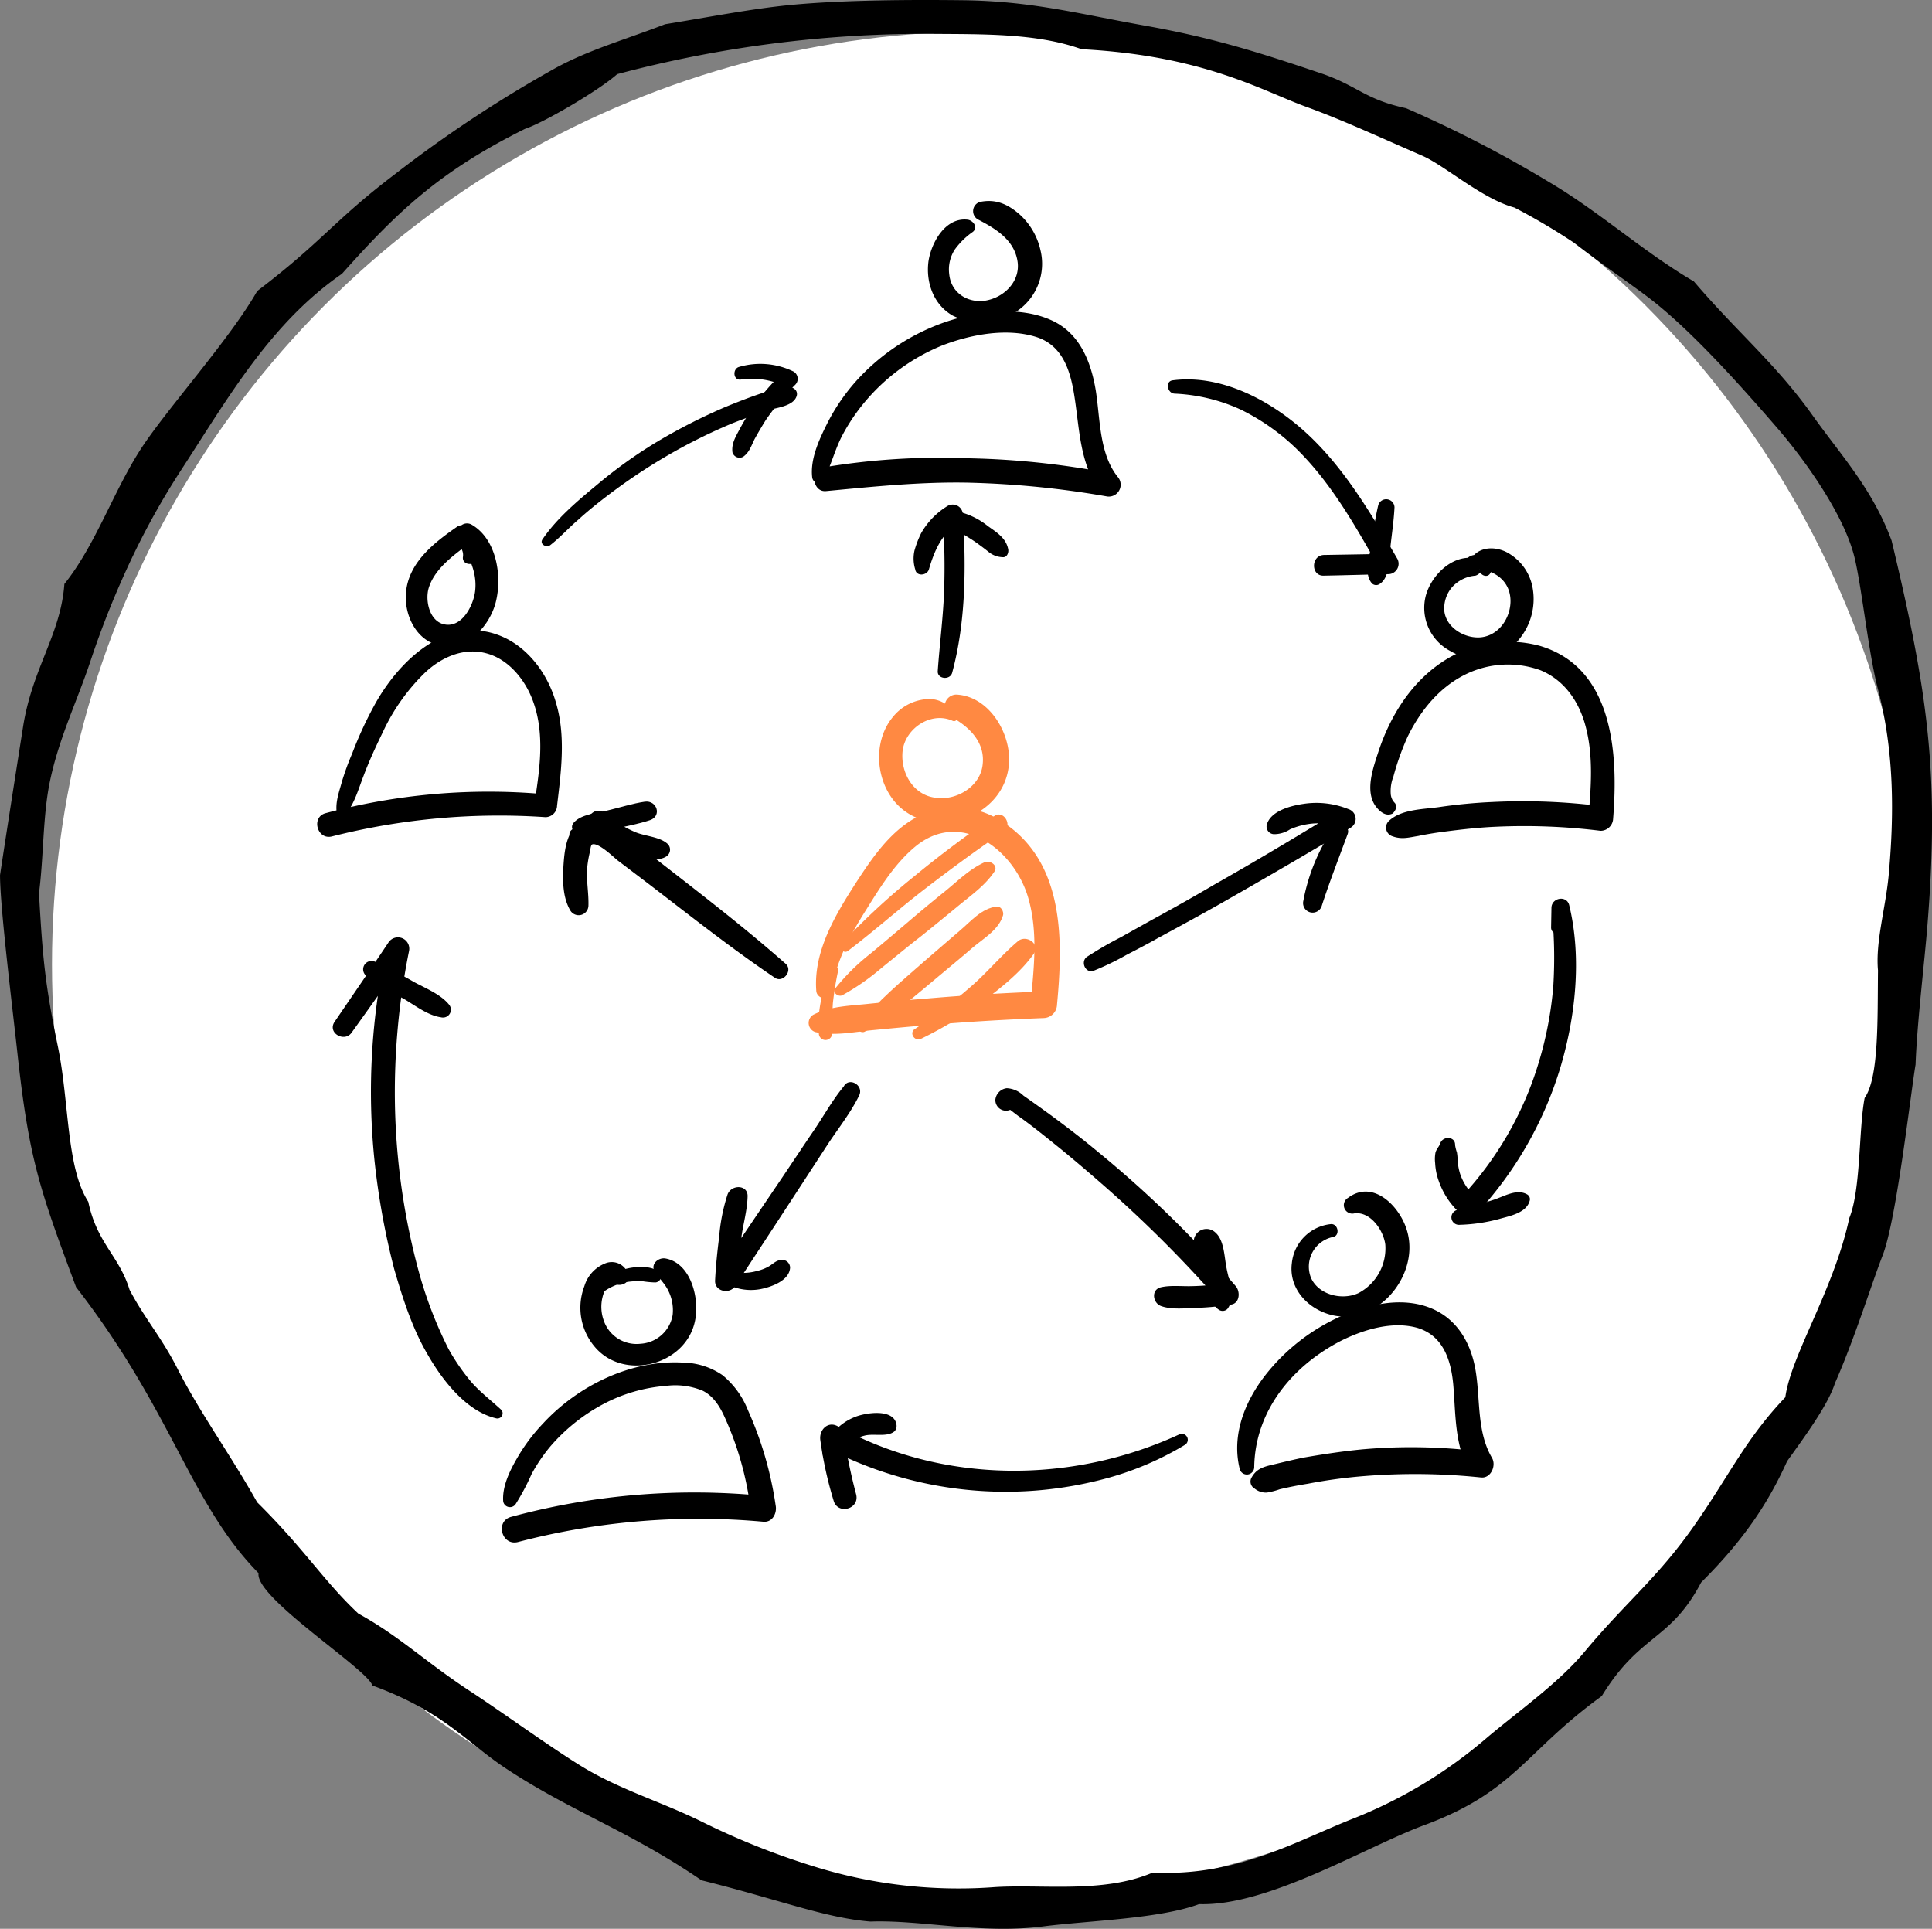 <?xml version="1.0" encoding="UTF-8"?>
<svg xmlns="http://www.w3.org/2000/svg" xmlns:xlink="http://www.w3.org/1999/xlink" width="353.07" height="352.47" viewBox="0 0 353.07 352.47">
  <rect x="0" y="0" width="353.07" height="352.47" fill="#808080" stroke="none"/>
  <defs>
    <clipPath id="clip-path">
      <rect id="Rechteck_122" data-name="Rechteck 122" width="237.06" height="245.158" fill="none"></rect>
    </clipPath>
  </defs>
  <g id="ico_network" transform="translate(-1146.194 -3668.155)">
    <circle id="Ellipse_10" data-name="Ellipse 10" cx="170.5" cy="170.5" r="170.5" transform="translate(1155.694 3673.891)" fill="#fff"></circle>
    <path id="Pfad_2049" data-name="Pfad 2049" d="M736.071,929.153c-8.338-.671-16.873-4.078-30.867-7.542-13-8.916-23.648-12.484-35.6-20.343-7.348-4.826-11.468-10.488-24.552-15.259-.874-2.99-21.531-16.055-20.8-20.53-12.538-12.745-15.635-29.424-33.351-52.274-6.693-17.927-8.621-23.438-10.74-42.947-.876-8.066-3.156-26.4-3.156-32.346,1.318-8.706,3.024-19.569,4.21-27.107,1.693-10.771,6.867-16.763,7.549-26.084,5.756-7.174,8.985-17.045,14.079-24.839,4.723-7.226,16.267-20.055,21.164-28.7,12.014-9.146,13.988-12.856,25.069-21.277a233.222,233.222,0,0,1,29.335-19.413c6.345-3.47,12.77-5.212,20.133-8.066,8.062-1.309,15.881-2.837,22.8-3.508,9.735-.943,22.359-.983,31.471-.878,12.7.147,20.945,2.417,33.345,4.629,12.458,2.223,20.769,4.842,32.7,8.876,6.376,2.27,7.7,4.645,15.1,6.229a221.215,221.215,0,0,1,26.215,13.544c9.1,5.374,17.247,12.774,26.38,18.11,7.961,9.333,14.941,14.984,21.746,24.552,5.123,7.2,10.874,13.329,14.382,22.8,6.6,27.522,8.764,42.571,6.565,70.139-.578,7.23-1.905,17.988-2.181,25.62-.887,5.207-3.486,28.387-6.019,34.884-2.07,5.314-5.087,15.138-8.713,23.341-1.267,4.032-5.738,10.049-8.738,14.255-3.035,6.69-7.156,13.65-15.718,22.16-5.651,10.767-11.131,9.279-18.16,20.76-14.144,10.243-15.8,17.432-32.475,23.606-10.588,3.921-28.512,14.844-41.115,14.416-7.177,2.69-20.379,3.033-28.439,4.07C756.348,931.489,745.338,928.812,736.071,929.153ZM920.2,755.347c-.48-5.263,1.4-11.436,1.954-17.435,1.017-11.1,1.017-22.629-1.954-33.933-1.768-6.753-2.995-19.061-4.36-24.393-2.036-7.875-9.224-17.772-13.854-23.149-8.929-10.363-17.346-19.368-24.379-24.555-5.219-3.853-7.3-5.169-13.008-9.554a118.933,118.933,0,0,0-10.843-6.4c-5.875-1.566-12.71-7.678-16.837-9.471-8.339-3.622-14.6-6.542-21.222-8.945-8.039-2.915-18.661-9.355-41.039-10.522-8.312-2.982-18.249-2.718-27.988-2.807a218.655,218.655,0,0,0-56.886,7.366c-3.341,2.982-13.454,8.887-16.846,10-15.586,7.75-23.291,15.109-33.44,26.483-13.071,9.03-20.809,22.676-29.415,35.885a139.468,139.468,0,0,0-9.086,16.278A164.8,164.8,0,0,0,593.5,698.9c-2.426,7.281-5.713,13.905-7.381,21.9-1.305,6.256-1.131,13.748-1.994,20.419.651,11.726,1.095,16.6,3.457,28.044,2.09,10.14,1.512,22.078,5.553,28.352,1.579,7.593,5.638,9.857,7.542,16.077,2.8,5.319,5.854,8.689,8.769,14.44,4.016,7.928,9.723,15.774,14.552,24.4,8.769,8.677,12.221,14.473,18.481,20.328,7.549,4.146,12.332,8.882,20.457,14.2,5.593,3.659,14.11,9.844,19.993,13.5,7.078,4.4,14.632,6.568,22.154,10.252a136.869,136.869,0,0,0,20.143,8.1,88.719,88.719,0,0,0,33.041,3.981c8.617-.669,20.218,1.236,29.364-2.687,15.559.693,25.782-5.6,36.857-9.953a85.834,85.834,0,0,0,24.19-14.654c5.707-4.833,13.089-9.987,17.874-15.731,7.563-9.081,13.283-13.421,19.995-22.975,6.456-9.2,9.437-15.93,16.719-23.559,1.044-7.741,8.887-19.643,11.691-32.738,2.139-5.2,1.708-16.356,2.807-21.967C920.393,774.9,920.1,764.141,920.2,755.347Z" transform="translate(569.194 3090.155)" fill-rule="evenodd"></path>
    <g id="Gruppe_751" data-name="Gruppe 751" transform="translate(1204.2 3704.835)">
      <g id="Gruppe_750" data-name="Gruppe 750" transform="translate(0 0)" clip-path="url(#clip-path)">
        <path id="Pfad_2190" data-name="Pfad 2190" d="M15.684,5.589a5.364,5.364,0,0,0-4.926-3.442A8.748,8.748,0,0,0,4.077,5.387C.906,9.166.771,14.969,3.2,19.22c5.6,9.785,21.391,5.6,22.066-5.4.337-5.533-3.711-12.214-9.65-12.484a2.149,2.149,0,0,0-1.08,3.981c3.374,1.822,6.546,4.724,5.871,9.11-.607,3.914-4.994,6.411-8.772,5.736-4.049-.607-6.276-4.791-5.8-8.638.54-4.049,5.2-7.153,9.11-5.4.4.2.877-.067.742-.54" transform="translate(101.125 88.908)" fill="#ff8942"></path>
        <path id="Pfad_2191" data-name="Pfad 2191" d="M5.423,35.533C6.3,29.864,8.8,25.141,11.834,20.35c2.564-4.116,5.264-8.5,9.042-11.607,8.435-6.883,18.22.81,20.649,9.65,1.755,6.276.945,12.889.337,19.3l2.429-2.429c-7.085.27-14.238.675-21.256,1.282-3.509.27-7.018.607-10.46.945-3.576.4-7.153.4-10.392,2.024a1.745,1.745,0,0,0,.4,3.172c3.442.742,6.816,0,10.257-.337,3.509-.337,7.018-.675,10.46-.945,7.018-.607,13.969-1.012,20.987-1.282a2.51,2.51,0,0,0,2.429-2.429c1.147-12.012,1.35-26.385-10.257-33.605a15.242,15.242,0,0,0-15.521-.607c-4.791,2.632-8.03,7.423-10.932,11.877C6.233,21.227,2.184,27.908,2.724,35.128c.067,1.485,2.429,2.024,2.7.4" transform="translate(88.443 109.237)" fill="#ff8942"></path>
        <path id="Pfad_2192" data-name="Pfad 2192" d="M3.464,2.61C2.182,6.254,1.035,10.572,1.439,14.419a1.215,1.215,0,0,0,2.429,0C4,12.6,3.869,10.707,4,8.885a59.008,59.008,0,0,1,.945-5.871.77.77,0,0,0-1.485-.4" transform="translate(90.199 137.774)" fill="#ff8942"></path>
        <path id="Pfad_2193" data-name="Pfad 2193" d="M8.914,3.416C4.865,2.943,2.3,7.532,1.761,10.973c-.54,3.914.945,8.03,4.454,9.987a11.79,11.79,0,0,0,11.472-.675A10.462,10.462,0,0,0,22.208,8.949a12.465,12.465,0,0,0-3.779-6.478C16.27.581,14.043-.431,11.141.176a1.758,1.758,0,0,0-.4,3.172c3.239,1.687,6.681,3.711,7.288,7.693.54,3.576-2.362,6.546-5.8,7.153-3.307.54-6.343-1.417-6.681-4.791A6.723,6.723,0,0,1,6.553,8.881,13.717,13.717,0,0,1,9.859,5.642c1.012-.81.067-2.092-.945-2.227" transform="translate(109.919 0.05)"></path>
        <path id="Pfad_2194" data-name="Pfad 2194" d="M13.244,7.416a5.618,5.618,0,0,0-1.282-5.668,1.934,1.934,0,0,0-2.294-.27C5.483,4.379.827,7.955.287,13.421c-.4,4.049,1.754,8.84,6.073,9.785,4.994,1.08,9.177-3.442,10.325-7.9C17.9,10.52,16.82,3.772,12.3,1.14A1.708,1.708,0,0,0,9.937,3.434c1.552,3.239,3.442,6.073,2.969,9.92-.337,2.632-2.5,6.883-5.871,5.938C4.539,18.55,3.8,15.041,4.4,12.814,5.416,9.3,8.857,6.808,11.557,4.784H9.667a2.232,2.232,0,0,1,1.012,2.294c-.135,1.485,2.159,1.687,2.564.337" transform="translate(15.908 58.065)"></path>
        <path id="Pfad_2195" data-name="Pfad 2195" d="M15.134,5.379c1.417-3.037-4.116-4.791-4.859-1.485l1.62-1.215c-3.981-.4-7.558,3.239-8.57,6.816a8.9,8.9,0,0,0,4.454,10.19,9.885,9.885,0,0,0,11.134-.675,11.557,11.557,0,0,0,3.846-11.2A9.182,9.182,0,0,0,18.71,2c-2.024-1.35-5.129-1.62-6.816.4A1.366,1.366,0,0,0,12.839,4.7c3.442.337,6.073,2.5,5.938,6.141-.135,3.037-2.227,6.006-5.4,6.343-2.9.27-6.276-1.687-6.681-4.724A5.928,5.928,0,0,1,8.116,8.01a6.426,6.426,0,0,1,4.251-2.092,1.66,1.66,0,0,0,1.215-1.552c0,.4-.675.877-.472.135-.27,1.215,1.485,2.092,2.024.877" transform="translate(199.253 62.598)"></path>
        <path id="Pfad_2196" data-name="Pfad 2196" d="M9.417,5.651A3.132,3.132,0,0,0,5.166,3.829,6.443,6.443,0,0,0,1.454,7.945a11.018,11.018,0,0,0,1.822,11c5.331,6.478,16.87,3.442,18.422-4.791.81-3.914-.742-10.46-5.466-11.269-1.35-.2-2.767,1.147-1.889,2.429.81,1.282,1.889,2.227,2.5,3.576a7.951,7.951,0,0,1,.742,4.319,6.326,6.326,0,0,1-5.871,5.263,6.344,6.344,0,0,1-6.748-4.319,7.382,7.382,0,0,1-.2-4.184,6.137,6.137,0,0,1,.877-2.024l.742-.607c.54-.472.607.607-.067-.337,1.012,1.417,3.846.607,3.1-1.35" transform="translate(47.334 190.405)"></path>
        <path id="Pfad_2197" data-name="Pfad 2197" d="M9.857,8.623A7.981,7.981,0,0,0,2.7,15.776c-.54,4.184,2.294,7.693,6.141,9.11C17.752,28.192,26.525,18,23.623,9.432c-1.417-4.251-6.141-8.975-10.662-5.6a1.546,1.546,0,0,0,1.147,2.834c2.969-.4,5.331,3.1,5.668,5.668a9.236,9.236,0,0,1-4.926,8.907c-2.969,1.35-7.22.337-8.638-2.767a5.53,5.53,0,0,1,3.981-7.49c1.35-.2,1.012-2.429-.337-2.362" transform="translate(175.378 178.391)"></path>
        <path id="Pfad_2198" data-name="Pfad 2198" d="M3.034,29.032a42.371,42.371,0,0,0,2.9-5.466A30.886,30.886,0,0,1,9.31,18.572a33.509,33.509,0,0,1,9.65-7.76A29.184,29.184,0,0,1,30.566,7.438a13.061,13.061,0,0,1,6.613.877c1.957.945,3.172,2.9,4.049,4.859a57.69,57.69,0,0,1,4.791,17.343c.742-1.012,1.552-1.957,2.294-2.969A128.275,128.275,0,0,0,2.157,31.394c-2.9.81-1.687,5.331,1.282,4.589a130.517,130.517,0,0,1,44.875-3.711c1.687.135,2.5-1.62,2.227-2.969a65.268,65.268,0,0,0-5.061-17.41,15.76,15.76,0,0,0-4.656-6.411A13.09,13.09,0,0,0,33.6,3.187c-9.515-.54-19.232,4.251-25.575,11.134a32.952,32.952,0,0,0-4.859,6.546C1.887,23.094.6,25.793.74,28.425a1.246,1.246,0,0,0,2.294.607" transform="translate(33.203 209.132)"></path>
        <path id="Pfad_2199" data-name="Pfad 2199" d="M5.6,33.163C5.732,22.771,12.616,14.538,21.59,9.95,25.707,7.925,30.9,6.373,35.424,7.655c4.724,1.417,6.141,5.938,6.546,10.325.472,5.331.2,11.067,2.969,15.858.675-1.215,1.35-2.429,2.092-3.576a101.745,101.745,0,0,0-21.729-.4c-3.509.337-7.085.877-10.594,1.485-1.687.337-3.374.742-5.061,1.147-1.957.472-3.509.675-4.521,2.5a1.463,1.463,0,0,0,.54,2.024,3.3,3.3,0,0,0,2.227.742,13.465,13.465,0,0,0,2.362-.607c1.687-.4,3.442-.742,5.129-1.012a93.8,93.8,0,0,1,10.527-1.417,116.172,116.172,0,0,1,21.121.27c1.822.2,2.834-2.159,2.024-3.576-2.7-4.589-2.159-10.19-2.9-15.318-.742-5.4-3.374-10.257-8.705-12.214s-11.472-.4-16.4,1.822A36.394,36.394,0,0,0,7.689,16.225C3.843,21.151,1.414,27.292,2.966,33.5A1.346,1.346,0,0,0,5.6,33.163" transform="translate(165.601 198.32)"></path>
        <path id="Pfad_2200" data-name="Pfad 2200" d="M7.34,30.842c.27.135.27.27.067-.067L7,30.3a2.981,2.981,0,0,1-.4-1.08,7.215,7.215,0,0,1,.472-3.374A47.756,47.756,0,0,1,9.7,18.493C12,13.837,15.37,9.653,20.026,7.291a17.53,17.53,0,0,1,13.9-.877c4.454,1.822,7.153,5.871,8.3,10.392,1.417,5.4.945,11.2.472,16.735.742-.81,1.485-1.552,2.227-2.294A113.8,113.8,0,0,0,25.155,30.5a95.456,95.456,0,0,0-9.852.945c-2.969.4-6.883.4-9.11,2.564a1.671,1.671,0,0,0,.742,2.767c1.687.607,2.969.2,4.656-.067,1.62-.337,3.307-.607,4.926-.81,3.1-.4,6.141-.742,9.245-.877a113.573,113.573,0,0,1,19.165.742,2.306,2.306,0,0,0,2.294-2.227c.945-11.674.135-27.6-13.429-31.581a21.881,21.881,0,0,0-18.017,3.1C10.106,8.911,6.4,14.984,4.3,21.395c-.945,2.9-2.429,7.018-.54,9.785.675.945,1.889,2.092,3.172,1.417.337-.27,1.08-1.417.4-1.754" transform="translate(189.569 79.378)"></path>
        <path id="Pfad_2201" data-name="Pfad 2201" d="M3.425,31.182c1.35-2.5,2.024-5.331,3.307-7.9a35.05,35.05,0,0,1,4.724-6.951A36.312,36.312,0,0,1,25.086,6.551C30.282,4.527,36.962,3.245,42.428,5c5.129,1.687,6.343,6.883,7.018,11.674.81,5.6,1.012,11.607,4.454,16.4.742-1.012,1.552-2.092,2.362-3.1a150.3,150.3,0,0,0-26.385-2.834A129.188,129.188,0,0,0,3.357,28.82c-2.429.472-1.889,4.521.54,4.319,8.57-.81,17.005-1.687,25.643-1.552a170.113,170.113,0,0,1,25.575,2.5,2.172,2.172,0,0,0,2.092-3.576c-3.374-4.251-3.172-10.594-3.981-15.723-.877-5.331-2.969-10.662-8.3-12.956C39.054-.737,31.429.276,25.558,2.3A39.163,39.163,0,0,0,10.24,12.152a35.971,35.971,0,0,0-6.073,8.57C2.682,23.691,1,27.268,1.4,30.642c.135,1.012,1.485,1.552,2.024.54" transform="translate(89.024 19.925)"></path>
        <path id="Pfad_2202" data-name="Pfad 2202" d="M5.1,34.892c1.687-1.957,2.429-4.724,3.374-7.153,1.012-2.7,2.227-5.331,3.509-7.963A36.675,36.675,0,0,1,19.74,8.844C22.777,6.01,26.893,4.188,31.077,5.4c4.049,1.147,7.085,4.994,8.435,8.907,2.092,5.871,1.147,12.349.2,18.355l2.024-1.552A115.067,115.067,0,0,0,1.588,34.555c-2.767.675-1.62,4.994,1.147,4.251a124.373,124.373,0,0,1,39-3.509A2.148,2.148,0,0,0,43.831,33.2c.742-6.208,1.62-12.754-.2-18.827C42.279,9.587,39.107,5,34.653,2.7,24.531-2.425,15.286,6.213,10.63,14.513A70.347,70.347,0,0,0,6.379,23.69a47.807,47.807,0,0,0-1.889,5.2c-.472,1.755-1.147,3.509-.945,5.4.135.675,1.012,1.282,1.552.607" transform="translate(-0.036 77.353)"></path>
        <path id="Pfad_2203" data-name="Pfad 2203" d="M2.709,26.571c4.724-3.576,9.177-7.558,13.9-11.2S26.124,8.216,31.051,4.842c-.742-.81-1.485-1.552-2.227-2.294-.607.81-1.35,1.552-2.024,2.362-.4.54-.067,1.687.742,1.35,1.08-.4,2.092-.877,3.172-1.282,2.362-.81.607-4.319-1.282-3.037C24.5,5.382,19.646,8.959,14.99,12.805A128.726,128.726,0,0,0,1.629,25.154c-.607.742.2,2.092,1.08,1.417" transform="translate(94.261 110.506)" fill="#ff8942"></path>
        <path id="Pfad_2204" data-name="Pfad 2204" d="M2.879,26.174a42.875,42.875,0,0,0,7.085-4.926c2.429-1.957,4.791-3.914,7.22-5.8,2.362-1.889,4.656-3.779,6.951-5.668s4.791-3.644,6.478-6.141c.81-1.147-.742-2.159-1.754-1.755-2.7,1.215-4.791,3.307-7.018,5.129-2.429,1.957-4.791,3.914-7.153,5.938-2.227,1.889-4.521,3.846-6.816,5.736A39.01,39.01,0,0,0,1.6,24.892c-.675.81.54,1.687,1.282,1.282" transform="translate(93.078 119.001)" fill="#ff8942"></path>
        <path id="Pfad_2205" data-name="Pfad 2205" d="M2.763,24.79c4.859-2.632,9.177-6.546,13.429-10.055,2.159-1.822,4.319-3.576,6.411-5.4C24.626,7.65,27.326,6.1,28.068,3.466c.135-.675-.4-1.62-1.147-1.552-2.834.337-4.724,2.7-6.816,4.454-2.092,1.822-4.251,3.644-6.343,5.466C9.578,15.545,5.057,19.189,1.616,23.643c-.54.742.472,1.485,1.147,1.147" transform="translate(97.244 127.065)" fill="#ff8942"></path>
        <path id="Pfad_2206" data-name="Pfad 2206" d="M3.223,20.253a72.585,72.585,0,0,0,11.2-6.748c3.307-2.5,6.951-5.331,9.38-8.772,1.282-1.822-1.417-3.576-2.9-2.294-3.1,2.632-5.736,5.871-8.84,8.5a88.861,88.861,0,0,1-9.92,7.49c-1.215.675-.135,2.429,1.08,1.822" transform="translate(107.108 132.885)" fill="#ff8942"></path>
        <path id="Pfad_2207" data-name="Pfad 2207" d="M24.43,7.075c.742-.607,1.62-1.08,2.362-1.62-.607-.877-1.282-1.687-1.957-2.564-2.159,2.5-3.846,5.6-5.736,8.368-2.024,2.969-3.981,5.938-5.938,8.84C9.179,25.97,5.265,31.773,1.352,37.576L5.13,38.589a77.283,77.283,0,0,1,.742-7.76c.337-2.5,1.08-4.994,1.147-7.49.135-2.227-2.9-2.294-3.644-.472a33.541,33.541,0,0,0-1.552,7.828c-.337,2.632-.607,5.264-.742,7.9-.135,2.092,2.7,2.632,3.711,1.012,3.779-5.8,7.558-11.539,11.337-17.343L21.8,13.553c1.889-2.834,4.116-5.668,5.6-8.705.945-1.889-1.889-3.509-2.834-1.62-.472.945-.81,2.024-1.35,2.9a.778.778,0,0,0,1.215.945" transform="translate(71.595 158.682)"></path>
        <path id="Pfad_2208" data-name="Pfad 2208" d="M1.613,6.849A9.45,9.45,0,0,0,8.5,8.2c2.024-.4,5.263-1.552,5.4-3.914a1.425,1.425,0,0,0-1.417-1.417c-1.012,0-1.485.54-2.294,1.08a7.875,7.875,0,0,1-2.362.945A9.543,9.543,0,0,1,2.49,4.825a1.115,1.115,0,0,0-.877,2.024" transform="translate(72.481 190.691)"></path>
        <path id="Pfad_2209" data-name="Pfad 2209" d="M8.674,31.6c2.5-9.245,2.564-19.367,1.957-28.882A1.86,1.86,0,0,0,7.864,1.1,13.782,13.782,0,0,0,3.006,6.094,18.075,18.075,0,0,0,1.791,9.266a6.629,6.629,0,0,0,.135,3.442c.2,1.35,2.159,1.147,2.5,0C5.368,9.468,6.717,6.229,9.686,4.34L6.92,2.72a126.237,126.237,0,0,1,.27,14.306c-.2,4.724-.81,9.447-1.147,14.238-.135,1.485,2.227,1.754,2.632.337" transform="translate(107.325 54.662)"></path>
        <path id="Pfad_2210" data-name="Pfad 2210" d="M2.18,3.287C3.732,4.569,5.487,5.447,7.106,6.594c.742.54,1.485,1.08,2.227,1.687a4.261,4.261,0,0,0,2.564.945c.742.067,1.08-.742,1.012-1.35C12.572,5.784,10.818,4.7,9.2,3.557A13.519,13.519,0,0,0,3.6.858C2.315.656.965,2.275,2.18,3.287" transform="translate(113.347 55.917)"></path>
        <path id="Pfad_2211" data-name="Pfad 2211" d="M41.337,28.065C32.7,20.44,23.455,13.489,14.412,6.4,11.443,4.109,5.5-1.289,2.266,3.772,1.051,5.661.848,8.293.714,10.52.579,13.152.646,16.054,2,18.348A1.784,1.784,0,0,0,5.3,17.471c.067-2.159-.337-4.251-.27-6.411a20.263,20.263,0,0,1,.54-3.442c.067-.27.135-1.215.4-1.35,1.08-.472,3.981,2.362,4.656,2.9L16.5,13.624c7.558,5.8,14.981,11.674,22.876,17.005,1.485,1.012,3.374-1.35,1.957-2.564" transform="translate(44.229 111.374)"></path>
        <path id="Pfad_2212" data-name="Pfad 2212" d="M2.742,7.211c1.35-.81,2.7-1.687,4.116-2.5l-2.024-.27a18.893,18.893,0,0,0,6.276,4.521c2.024.877,5.2,2.294,7.22,1.08a1.477,1.477,0,0,0,.337-2.294C17.25,6.4,14.618,6.333,12.8,5.591A21.477,21.477,0,0,1,7.128,2.082a1.745,1.745,0,0,0-2.294,0c-1.282,1.012-2.5,2.024-3.711,3.037-1.215.945.337,2.9,1.62,2.092" transform="translate(45.372 109.825)"></path>
        <path id="Pfad_2213" data-name="Pfad 2213" d="M9.228,4.344c-1.012.2-2.092.337-3.1.472-1.147.2-2.7.675-3.779.27L1.6,7.515c1.889.675,4.589-.4,6.478-.81,2.294-.54,4.656-.945,6.883-1.687,2.159-.742,1.282-3.644-.945-3.374-2.294.337-4.589,1.08-6.883,1.62-1.889.472-4.724.675-6.073,2.159-1.147,1.147.607,2.9,1.822,1.754C3.627,6.5,5.179,6.3,6.123,6.1,7.271,5.761,8.35,5.491,9.5,5.221c.54-.135.27-.945-.27-.877" transform="translate(45.837 108.171)"></path>
        <path id="Pfad_2214" data-name="Pfad 2214" d="M7.967,27.249a20.326,20.326,0,0,0-5.2,2.429c-1.417.81-.472,3.172,1.08,2.632a49.2,49.2,0,0,0,6.006-2.9c1.957-1.012,3.914-2.024,5.8-3.1,3.981-2.159,7.963-4.319,11.877-6.546,7.828-4.454,15.588-8.975,23.348-13.631a1.872,1.872,0,0,0-.472-3.374,15.639,15.639,0,0,0-8.233-.945c-2.294.337-6.006,1.282-6.681,3.846a1.4,1.4,0,0,0,1.282,1.687,5.264,5.264,0,0,0,2.969-.877,13.185,13.185,0,0,1,3.172-.945,11.264,11.264,0,0,1,6.478.81L49,2.889C41.37,7.545,33.745,12.134,25.984,16.52,22.206,18.747,18.359,20.906,14.513,23l-5.8,3.239a64.712,64.712,0,0,0-5.938,3.442,26.776,26.776,0,0,0,1.957,1.957c.742-1.147,2.5-1.889,3.779-2.362a1.048,1.048,0,0,0-.54-2.024" transform="translate(137.994 108.411)"></path>
        <path id="Pfad_2215" data-name="Pfad 2215" d="M8.183,2.311A34.927,34.927,0,0,0,2.717,15.605a1.744,1.744,0,0,0,3.374.877C7.508,12.1,9.2,7.777,10.815,3.391c.607-1.62-1.754-2.294-2.632-1.08" transform="translate(177.457 112.362)"></path>
        <path id="Pfad_2216" data-name="Pfad 2216" d="M3.388,3.757l-.135.135,1.08-.135.742.742L4.6,5.579c-.81.135-.945.27-.54.4l.607.472,1.417,1.08c.877.607,1.754,1.282,2.564,1.889,1.822,1.417,3.576,2.834,5.331,4.251q5.162,4.251,10.122,8.705a228.561,228.561,0,0,1,18.827,19.1c.27-1.147.54-2.294.877-3.442a44.136,44.136,0,0,1-5.938.54c-1.889.067-3.914-.2-5.736.2-1.889.4-1.552,2.9,0,3.442,1.889.675,4.319.4,6.343.337a51.488,51.488,0,0,0,6.411-.607c1.62-.2,1.755-2.362.877-3.374A202.784,202.784,0,0,0,20.8,14.216C16.344,10.5,11.688,7.063,6.965,3.757a4.667,4.667,0,0,0-3.037-1.35A2.368,2.368,0,0,0,1.836,4.5,1.94,1.94,0,0,0,5.345,5.714c.742-1.147-.81-2.834-1.957-1.957" transform="translate(122.059 159.773)"></path>
        <path id="Pfad_2217" data-name="Pfad 2217" d="M4.183,4.314h-.2l.877.337-.4,1.08-1.08-.472c.675.54.607,1.822.742,2.632l.675,3.644c.337,2.024.27,4.926,2.227,6.073a1.233,1.233,0,0,0,1.417-.2c1.62-2.024.27-5.2-.135-7.49-.4-1.889-.4-5.061-2.024-6.478A2.337,2.337,0,0,0,2.5,4.179a1.788,1.788,0,0,0,2.024,2.5c1.35-.27,1.012-2.294-.337-2.362" transform="translate(157.838 185.129)"></path>
        <path id="Pfad_2218" data-name="Pfad 2218" d="M2.208,29.493c1.822-1.417,3.374-3.172,5.129-4.656C8.956,23.352,10.643,22,12.4,20.653A105.88,105.88,0,0,1,23.667,13.1,99.27,99.27,0,0,1,35.678,7.157c2.092-.81,4.184-1.552,6.276-2.294,1.62-.472,4.724-.742,5.263-2.632a1.168,1.168,0,0,0-.27-1.147c-1.552-1.417-4.454.135-6.141.675-2.227.742-4.454,1.62-6.613,2.5a106.086,106.086,0,0,0-12.349,6.276A85.754,85.754,0,0,0,10.71,18.494C7.2,21.4,3.355,24.634.791,28.413c-.675.877.675,1.687,1.417,1.08" transform="translate(40.373 33.423)"></path>
        <path id="Pfad_2219" data-name="Pfad 2219" d="M2.642,3.327a13.922,13.922,0,0,1,8.1,1.215l-.337-2.5A39.784,39.784,0,0,0,4.6,8.861a41.536,41.536,0,0,0-2.227,3.711c-.675,1.282-1.417,2.5-1.215,4.049a1.351,1.351,0,0,0,1.957.81c1.147-.81,1.485-2.024,2.092-3.239Q6.218,12.37,7.231,10.75a45.073,45.073,0,0,1,5.4-6.478,1.535,1.535,0,0,0-.337-2.429A13.83,13.83,0,0,0,2.3,1.033c-1.147.4-1.012,2.429.337,2.294" transform="translate(74.691 29.357)"></path>
        <path id="Pfad_2220" data-name="Pfad 2220" d="M3.506,3.086a32.377,32.377,0,0,1,12.079,2.9,39.679,39.679,0,0,1,10.19,7.153c6.411,6.276,10.864,14.238,15.251,22l1.62-2.767-11.809.2c-2.429.067-2.429,3.914,0,3.779,3.914-.067,7.828-.2,11.809-.27a1.909,1.909,0,0,0,1.62-2.767C39.406,24.95,34.413,16.379,27.192,9.9,20.849,4.233,11.942-.491,3.169.656c-1.417.2-.945,2.362.337,2.429" transform="translate(153.116 32.163)"></path>
        <path id="Pfad_2221" data-name="Pfad 2221" d="M4.8,1.889c-.607,2.564-.945,5.129-1.35,7.76-.337,1.957-1.282,4.859.2,6.546A1.107,1.107,0,0,0,5,16.33c1.889-1.147,1.687-4.251,1.957-6.208.27-2.632.675-5.2.81-7.828a1.517,1.517,0,0,0-2.969-.4" transform="translate(189.071 53.739)"></path>
        <path id="Pfad_2222" data-name="Pfad 2222" d="M26.959,7.429l.607-3.509-3.239-.4a84.467,84.467,0,0,1,.337,14.306,66.778,66.778,0,0,1-2.7,14.1A62,62,0,0,1,7.727,56.555h2.9a9.968,9.968,0,0,1-2.969-4.319,10.218,10.218,0,0,1-.472-2.5,11.038,11.038,0,0,0-.135-1.485,7.893,7.893,0,0,1-.337-1.35c.067-1.62-2.227-1.687-2.7-.337-.2.607-.675,1.012-.877,1.687a6.423,6.423,0,0,0-.067,1.957,11.1,11.1,0,0,0,.675,3.307,14.234,14.234,0,0,0,3.981,5.938,2.169,2.169,0,0,0,2.9,0,68.417,68.417,0,0,0,15.183-26.25c2.9-9.447,4.116-20.447,1.754-30.164-.472-1.822-3.172-1.35-3.239.472L24.26,7.092c-.067,1.485,2.429,1.889,2.7.337" transform="translate(201.194 125.667)"></path>
        <path id="Pfad_2223" data-name="Pfad 2223" d="M4.417,8.64A30.823,30.823,0,0,0,11.84,7.56c1.889-.54,4.926-1.08,5.533-3.307a1.011,1.011,0,0,0-.54-1.215c-1.889-1.012-4.116.4-6.006,1.012C8.6,4.794,6.307,5.4,4.08,5.941a1.375,1.375,0,0,0,.337,2.7" transform="translate(204.166 178.508)"></path>
        <path id="Pfad_2224" data-name="Pfad 2224" d="M66.914,5.137C47.277,14.179,23.726,14.179,4.629,3.652c-1.822-1.08-3.509.607-3.239,2.5A70.533,70.533,0,0,0,3.819,17.216c.742,2.632,4.791,1.552,4.116-1.147A101.733,101.733,0,0,1,5.641,4.934L2.4,7.5A70.723,70.723,0,0,0,54.3,12.965a56.153,56.153,0,0,0,13.7-5.938,1.088,1.088,0,0,0-1.08-1.889" transform="translate(90.519 220.34)"></path>
        <path id="Pfad_2225" data-name="Pfad 2225" d="M4.7,11.081A6.232,6.232,0,0,1,8.953,7.437c1.687-.472,4.184.337,5.533-.81a1.455,1.455,0,0,0,.337-1.282c-.54-2.969-5.8-2.092-7.693-1.282A9.841,9.841,0,0,0,1.462,10.2c-.675,2.092,2.5,2.834,3.239.877" transform="translate(90.986 218.243)"></path>
        <path id="Pfad_2226" data-name="Pfad 2226" d="M2.238,7.679A10.3,10.3,0,0,1,7.232,5.587c.675-.067,1.417-.135,2.159-.135a17.4,17.4,0,0,0,2.632.27,1.1,1.1,0,0,0,.54-2.024c-1.552-1.147-4.386-.877-6.141-.4a11.855,11.855,0,0,0-5.4,3.172c-.81.81.337,1.889,1.215,1.215" transform="translate(49.722 191.953)"></path>
        <path id="Pfad_2227" data-name="Pfad 2227" d="M30.842,88.337c-1.822-1.687-3.779-3.172-5.4-4.994A38.309,38.309,0,0,1,21.193,77.2a75.594,75.594,0,0,1-5.533-14.508,125.249,125.249,0,0,1-4.184-37.114,129.934,129.934,0,0,1,2.5-21.054,2.072,2.072,0,0,0-3.779-1.552C6.954,7.832,3.648,12.623.341,17.482c-1.282,2.024,1.889,3.779,3.172,1.889C6.954,14.58,10.328,9.789,13.77,5.065L9.991,3.446A122.085,122.085,0,0,0,7.7,43.057a136.779,136.779,0,0,0,3.576,19.569c1.552,5.331,3.307,10.864,6.141,15.656,2.632,4.589,7.018,10.325,12.484,11.607a.952.952,0,0,0,.945-1.552" transform="translate(2.763 132.619)"></path>
        <path id="Pfad_2228" data-name="Pfad 2228" d="M.835,4.856C3.061,6.273,5.221,7.69,7.583,8.972c2.092,1.215,4.386,3.037,6.816,3.374a1.44,1.44,0,0,0,1.417-2.362C14.263,8.1,11.5,7.016,9.4,5.868,7.11,4.519,4.748,3.439,2.387,2.224A1.53,1.53,0,0,0,.835,4.856" transform="translate(8.208 136.877)"></path>
      </g>
    </g>
  </g>
</svg>
